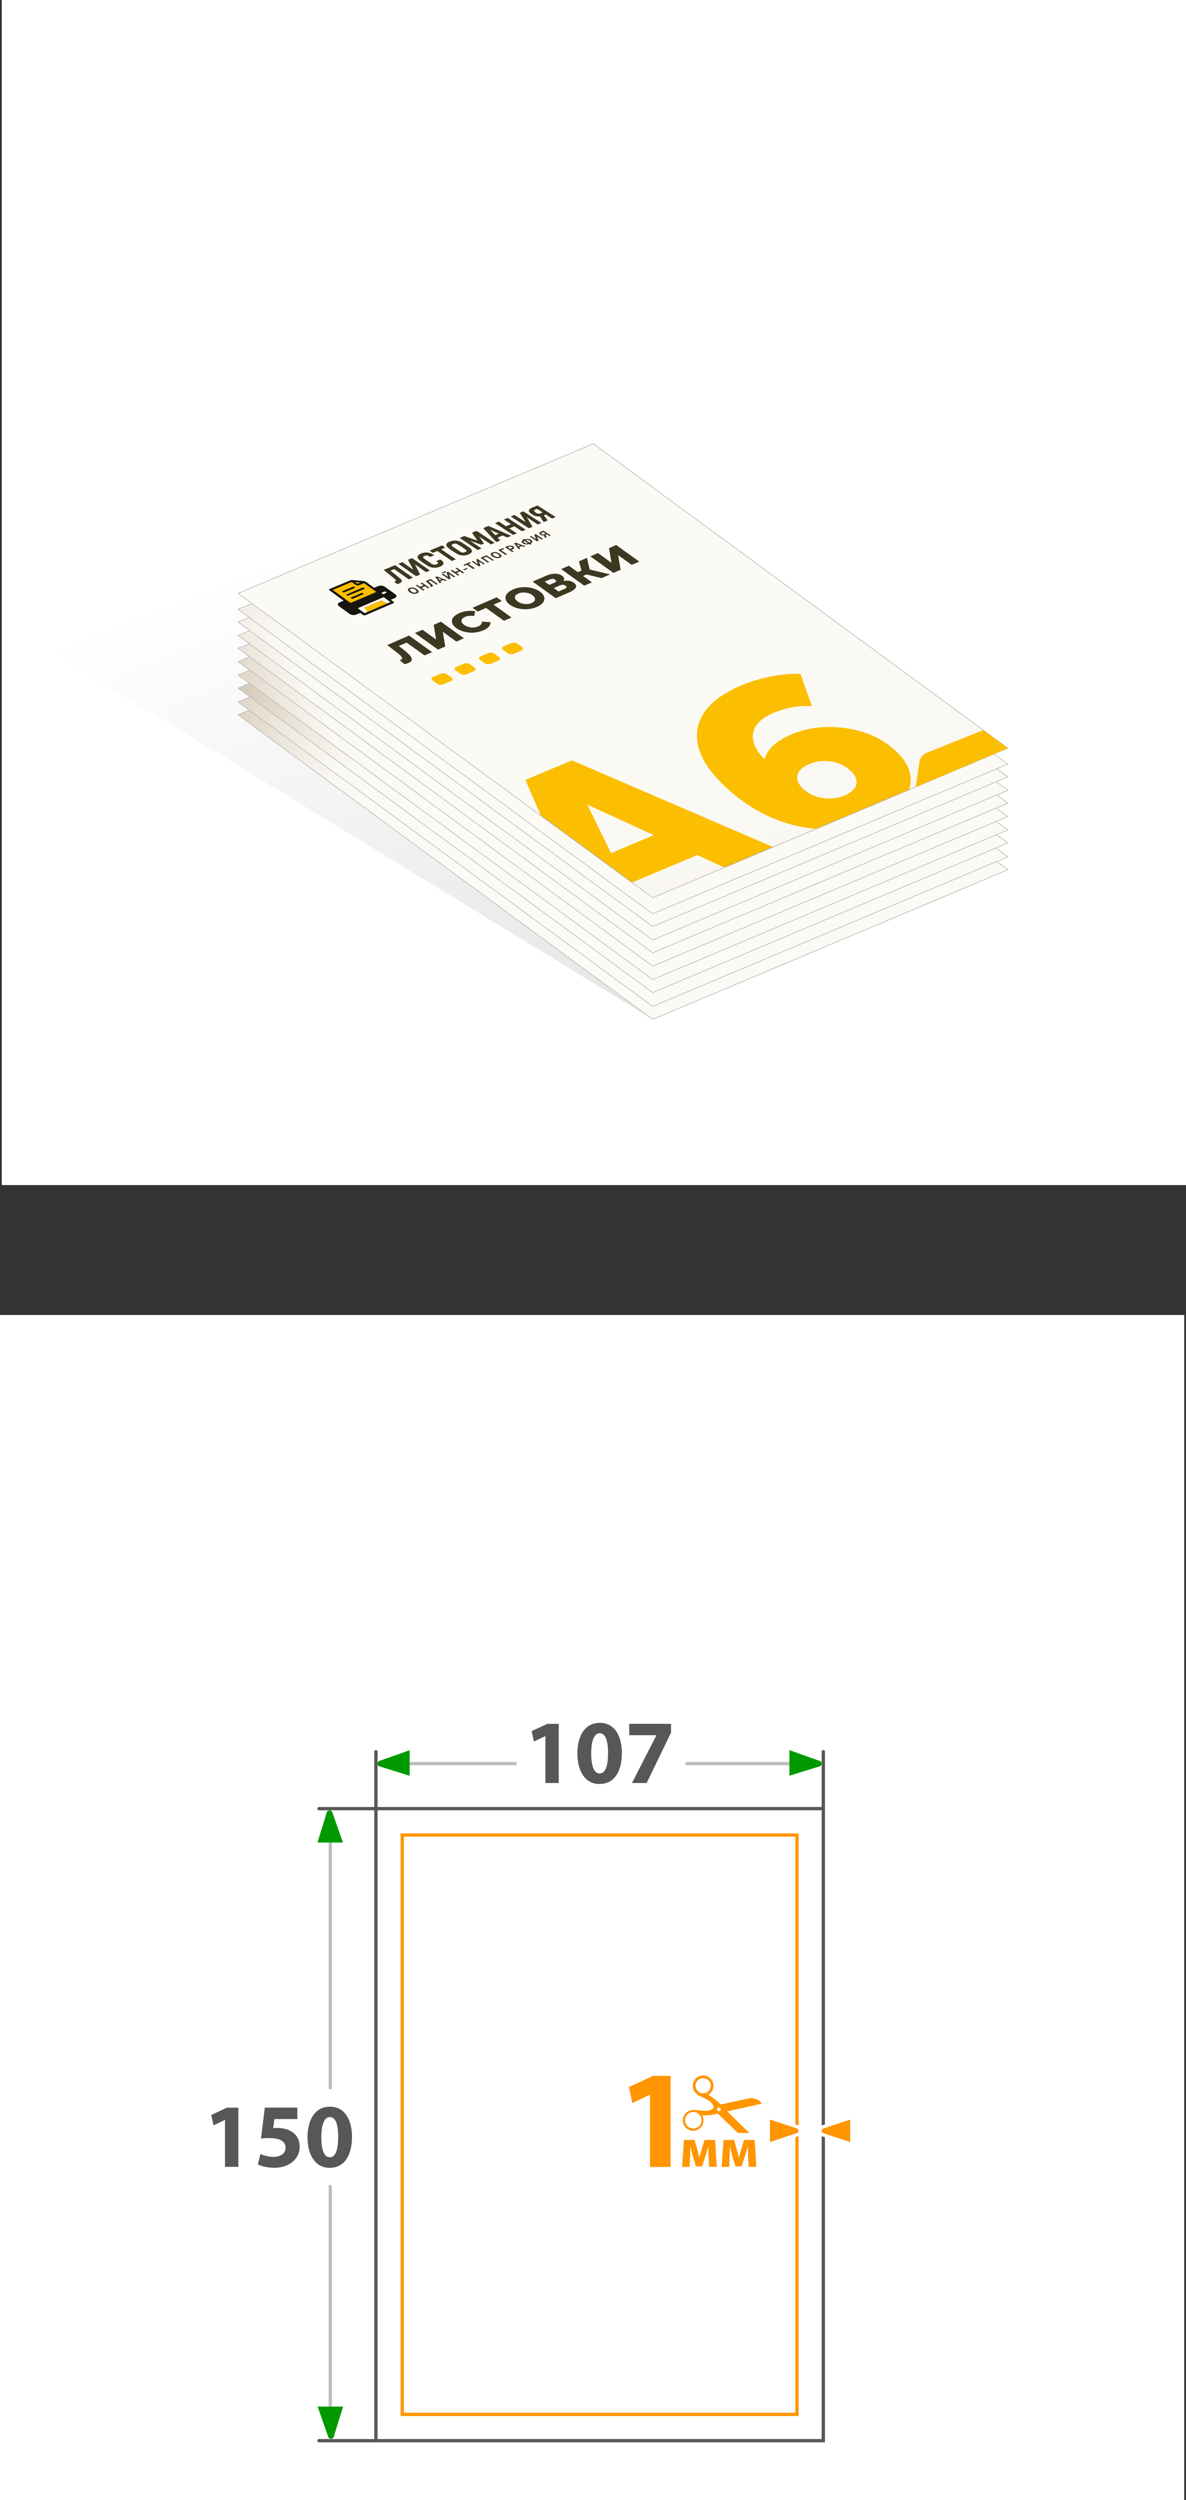 <?xml version="1.0" encoding="UTF-8"?>
<svg id="_Слой_2" data-name="Слой 2" xmlns="http://www.w3.org/2000/svg" xmlns:xlink="http://www.w3.org/1999/xlink" viewBox="0 0 180.27 379.73">
  <rect x="0" y="0" width="180.27" height="379.73" fill="#333333" stroke="none"/>
  <defs>
    <style>
      .cls-1 {
        fill: #fdf9f3;
      }

      .cls-1, .cls-2, .cls-3, .cls-4, .cls-5, .cls-6, .cls-7, .cls-8, .cls-9, .cls-10, .cls-11 {
        stroke-width: 0px;
      }

      .cls-12 {
        fill: url(#_Безымянный_градиент_24-5);
      }

      .cls-12, .cls-13, .cls-14, .cls-15, .cls-16, .cls-17, .cls-18, .cls-19, .cls-20, .cls-21, .cls-22, .cls-23, .cls-24, .cls-25, .cls-26 {
        stroke-miterlimit: 10;
      }

      .cls-12, .cls-14, .cls-15, .cls-16, .cls-17, .cls-18, .cls-21, .cls-22, .cls-23, .cls-24, .cls-25 {
        stroke: #b2b2b2;
        stroke-width: .09px;
      }

      .cls-13 {
        stroke: #575757;
      }

      .cls-13, .cls-4, .cls-19 {
        fill: none;
      }

      .cls-13, .cls-19 {
        stroke-linecap: round;
      }

      .cls-13, .cls-19, .cls-20, .cls-26 {
        stroke-width: .5px;
      }

      .cls-14 {
        fill: url(#_Безымянный_градиент_24-9);
      }

      .cls-15 {
        fill: url(#_Безымянный_градиент_24-2);
      }

      .cls-16 {
        fill: url(#_Безымянный_градиент_24);
      }

      .cls-2 {
        fill: url(#_Безымянный_градиент_109);
      }

      .cls-3, .cls-22 {
        fill: #fcbe00;
      }

      .cls-17 {
        fill: url(#_Безымянный_градиент_24-10);
      }

      .cls-18 {
        fill: url(#_Безымянный_градиент_24-7);
      }

      .cls-5 {
        fill: #575757;
      }

      .cls-27 {
        clip-path: url(#clippath-1);
      }

      .cls-19 {
        stroke: #bcbcbc;
      }

      .cls-20 {
        stroke: #585858;
      }

      .cls-20, .cls-11, .cls-26 {
        fill: #fff;
      }

      .cls-6 {
        fill: #009a00;
      }

      .cls-21 {
        fill: url(#_Безымянный_градиент_24-3);
      }

      .cls-7 {
        fill: #ff9500;
      }

      .cls-8 {
        fill: #16150e;
      }

      .cls-28 {
        clip-path: url(#clippath);
      }

      .cls-9 {
        fill: #fbfaf5;
      }

      .cls-10 {
        fill: #3d3821;
      }

      .cls-23 {
        fill: url(#_Безымянный_градиент_24-4);
      }

      .cls-24 {
        fill: url(#_Безымянный_градиент_24-8);
      }

      .cls-25 {
        fill: url(#_Безымянный_градиент_24-6);
      }

      .cls-26 {
        stroke: #ff9500;
      }
    </style>
    <linearGradient id="_Безымянный_градиент_109" data-name="Безымянный градиент 109" x1="52.1" y1="80.42" x2="82.82" y2="160.34" gradientUnits="userSpaceOnUse">
      <stop offset="0" stop-color="#000" stop-opacity="0"/>
      <stop offset="1" stop-color="#000" stop-opacity=".1"/>
    </linearGradient>
    <linearGradient id="_Безымянный_градиент_24" data-name="Безымянный градиент 24" x1="97.22" y1="121.46" x2="29.49" y2="91.56" gradientUnits="userSpaceOnUse">
      <stop offset=".33" stop-color="#c69c6d" stop-opacity="0"/>
      <stop offset=".58" stop-color="rgba(169, 128, 84, .11)" stop-opacity=".11"/>
      <stop offset="1" stop-color="#603813" stop-opacity=".4"/>
    </linearGradient>
    <linearGradient id="_Безымянный_градиент_24-2" data-name="Безымянный градиент 24" x1="97.22" y1="119.5" x2="28.2" y2="89.03" xlink:href="#_Безымянный_градиент_24"/>
    <linearGradient id="_Безымянный_градиент_24-3" data-name="Безымянный градиент 24" x1="97.22" y1="117.4" x2="33.71" y2="89.36" xlink:href="#_Безымянный_градиент_24"/>
    <linearGradient id="_Безымянный_градиент_24-4" data-name="Безымянный градиент 24" y1="115.41" x2="27.9" y2="84.81" xlink:href="#_Безымянный_градиент_24"/>
    <linearGradient id="_Безымянный_градиент_24-5" data-name="Безымянный градиент 24" x1="97.22" y1="113.38" x2="26.12" y2="81.99" xlink:href="#_Безымянный_градиент_24"/>
    <linearGradient id="_Безымянный_градиент_24-6" data-name="Безымянный градиент 24" x1="97.22" y1="111.35" x2="21.15" y2="77.78" xlink:href="#_Безымянный_градиент_24"/>
    <linearGradient id="_Безымянный_градиент_24-7" data-name="Безымянный градиент 24" x1="97.22" y1="109.4" x2="16.67" y2="73.84" xlink:href="#_Безымянный_градиент_24"/>
    <linearGradient id="_Безымянный_градиент_24-8" data-name="Безымянный градиент 24" x1="97.22" y1="107.37" x2="12.11" y2="69.8" xlink:href="#_Безымянный_градиент_24"/>
    <linearGradient id="_Безымянный_градиент_24-9" data-name="Безымянный градиент 24" y1="105.42" x2="13.78" y2="68.59" xlink:href="#_Безымянный_градиент_24"/>
    <clipPath id="clippath">
      <rect class="cls-4" x="101.93" y="315.23" width="13.95" height="8.74"/>
    </clipPath>
    <linearGradient id="_Безымянный_градиент_24-10" data-name="Безымянный градиент 24" x1="73.59" y1="40.2" x2="126.7" y2="195.44" xlink:href="#_Безымянный_градиент_24"/>
    <clipPath id="clippath-1">
      <path class="cls-4" d="M90.08,141.96l-10.22-23.5,7.07-2.97,32.66,14.06-7.47,3.14-27.23-12.49,2.83-1.19,9.68,19.87-7.32,3.08ZM92.05,135.73l-2.62-4.7,12.4-5.21,6.32,3.14-16.09,6.77ZM133.18,124.39c-2.37,1-4.83,1.51-7.37,1.55-2.55.04-5.1-.42-7.65-1.39-2.55-.97-4.98-2.46-7.28-4.48-2.49-2.18-4.03-4.28-4.63-6.29-.6-2.01-.34-3.85.75-5.5,1.1-1.65,2.98-3.04,5.64-4.16,1.43-.6,2.94-1.06,4.53-1.37,1.59-.31,3.09-.45,4.5-.4l1.74,4.91c-1.15-.07-2.2,0-3.14.19-.94.2-1.82.47-2.64.81-1.96.82-3.02,1.92-3.19,3.29-.17,1.37.7,2.9,2.62,4.58.35.3.72.62,1.11.95.39.33.81.64,1.27.95l-3.07-.34c-.27-.87-.32-1.67-.14-2.4.18-.74.61-1.42,1.3-2.06.69-.63,1.63-1.2,2.81-1.7,1.6-.67,3.33-1.04,5.21-1.1,1.88-.06,3.72.18,5.53.73,1.81.55,3.4,1.43,4.76,2.62,1.49,1.31,2.33,2.63,2.53,3.96.2,1.33-.15,2.58-1.05,3.74-.9,1.16-2.28,2.13-4.14,2.91ZM128.43,120.79c.68-.28,1.16-.63,1.46-1.05.3-.42.38-.86.27-1.34s-.45-.96-1-1.44c-.82-.72-1.79-1.15-2.92-1.31s-2.21-.02-3.25.42c-.7.29-1.2.65-1.49,1.06-.29.42-.39.87-.28,1.35.11.49.43.97.99,1.45.53.47,1.14.81,1.83,1.04.69.23,1.42.33,2.18.31.77-.02,1.51-.18,2.24-.48Z"/>
    </clipPath>
  </defs>
  <g id="_Слой_1-2" data-name="Слой 1">
    <g>
      <rect class="cls-11" x=".27" width="180" height="180"/>
      <polygon class="cls-2" points="36.19 108.59 99.21 154.83 3.44 96.26 3.44 8.42 3.44 2.31 106.79 80.26 36.19 108.59"/>
      <polygon class="cls-9" points="99.21 154.83 36.19 108.59 90.18 85.86 153.19 132.1 99.21 154.83"/>
      <polygon class="cls-16" points="99.21 154.83 36.19 108.58 90.18 85.86 153.19 132.1 99.21 154.83"/>
      <polygon class="cls-9" points="99.21 152.86 36.19 106.63 90.18 83.9 153.19 130.14 99.21 152.86"/>
      <polygon class="cls-15" points="99.21 152.86 36.19 106.62 90.18 83.9 153.19 130.14 99.21 152.86"/>
      <polygon class="cls-9" points="99.21 150.76 36.19 104.53 90.18 81.8 153.19 128.03 99.21 150.76"/>
      <polygon class="cls-21" points="99.21 150.76 36.19 104.52 90.18 81.8 153.19 128.03 99.21 150.76"/>
      <polygon class="cls-9" points="99.21 148.78 36.19 102.55 90.18 79.82 153.19 126.05 99.21 148.78"/>
      <polygon class="cls-23" points="99.21 148.78 36.19 102.53 90.18 79.82 153.19 126.05 99.21 148.78"/>
      <polygon class="cls-9" points="99.21 146.74 36.19 100.51 90.18 77.78 153.19 124.02 99.21 146.74"/>
      <polygon class="cls-12" points="99.21 146.74 36.19 100.5 90.18 77.78 153.19 124.02 99.21 146.74"/>
      <polygon class="cls-9" points="99.21 144.72 36.19 98.49 90.18 75.76 153.19 121.99 99.21 144.72"/>
      <polygon class="cls-25" points="99.21 144.72 36.19 98.47 90.18 75.76 153.19 121.99 99.21 144.72"/>
      <polygon class="cls-9" points="99.21 142.77 36.19 96.53 90.18 73.8 153.19 120.04 99.21 142.77"/>
      <polygon class="cls-18" points="99.21 142.77 36.19 96.52 90.18 73.8 153.19 120.04 99.21 142.77"/>
      <polygon class="cls-9" points="99.21 140.73 36.19 94.5 90.18 71.77 153.19 118 99.21 140.73"/>
      <polygon class="cls-24" points="99.21 140.73 36.19 94.49 90.18 71.77 153.19 118 99.21 140.73"/>
      <polygon class="cls-9" points="99.21 138.79 36.19 92.55 90.18 69.83 153.19 116.06 99.21 138.79"/>
      <polygon class="cls-14" points="99.21 138.79 36.19 92.54 90.18 69.83 153.19 116.06 99.21 138.79"/>
      <polygon class="cls-9" points="153.19 113.64 99.21 136.36 36.19 90.13 90.18 67.4 153.19 113.64"/>
      <rect class="cls-11" y="199.73" width="180" height="180"/>
      <g>
        <line class="cls-19" x1="50.2" y1="276.27" x2="50.2" y2="317.1"/>
        <line class="cls-19" x1="50.2" y1="332.11" x2="50.2" y2="365.52"/>
        <line class="cls-19" x1="58.37" y1="267.87" x2="78.32" y2="267.87"/>
        <line class="cls-19" x1="104.4" y1="267.87" x2="123.89" y2="267.87"/>
        <rect class="cls-20" x="57.14" y="274.71" width="68" height="96"/>
        <g>
          <rect class="cls-26" x="61.14" y="278.72" width="60" height="88"/>
          <g>
            <g>
              <path class="cls-7" d="M98.8,318.17h-.04l-2.64,1.26-.53-2.43,3.68-1.7h2.66v13.84h-3.13v-10.96Z"/>
              <path class="cls-7" d="M103.95,325.03h1.62l.44,1.55c.07.24.18.66.27,1.03h.03c.08-.28.21-.73.33-1.12l.45-1.46h1.61l.25,4.09h-1.18l-.07-1.64c0-.35-.03-.95-.04-1.43h-.02c-.16.54-.18.68-.39,1.34l-.54,1.67h-.93l-.49-1.62c-.11-.39-.24-.97-.33-1.36h-.03c-.02.51-.02,1.09-.04,1.43l-.07,1.62h-1.14l.28-4.09Z"/>
              <path class="cls-7" d="M109.96,325.03h1.62l.44,1.55c.07.24.18.66.27,1.03h.03c.08-.28.21-.73.33-1.12l.45-1.46h1.61l.25,4.09h-1.18l-.07-1.64c0-.35-.03-.95-.04-1.43h-.02c-.16.54-.18.68-.39,1.34l-.54,1.67h-.93l-.49-1.62c-.11-.39-.24-.97-.33-1.36h-.03c-.02.51-.02,1.09-.04,1.43l-.07,1.62h-1.14l.28-4.09Z"/>
              <g class="cls-28">
                <path class="cls-7" d="M114.22,319.87c.51-.11,1.03-.23,1.54-.34.01,0,.02,0,.04-.01h0s-.02-.05-.04-.07c-.17-.24-.39-.43-.66-.55-.24-.1-.5-.16-.75-.22-.09-.02-.18-.02-.27,0-.11,0-.22.03-.32.06-.88.19-1.76.38-2.64.57-.5.11-1,.21-1.5.32-.07.01-.12,0-.16-.05-.06-.07-.13-.14-.2-.21-.45-.45-.96-.8-1.49-1.13-.03-.02-.06-.03-.09-.05,0-.01,0-.02.01-.02.06-.05.11-.09.17-.14.35-.29.55-.65.59-1.1.07-.79-.5-1.45-1.1-1.62-.52-.15-.99-.07-1.42.24-.35.26-.56.62-.62,1.06-.09.69.28,1.27.77,1.59.13.08.27.14.41.21.4.19.8.39,1.18.61.38.22.65.53.8.94.05.13.03.17-.07.26-.3.24-.64.38-1.03.38-.54,0-1.08-.05-1.62-.11-.26-.03-.51-.03-.77.04-.68.19-1.14.73-1.19,1.42-.05.72.37,1.32.89,1.53.2.08.4.15.61.16.83.03,1.69-.61,1.64-1.7,0-.18-.07-.35-.13-.52-.01-.04-.03-.07-.04-.12.04,0,.07,0,.1,0,.69,0,1.37-.03,2.03-.21.06-.02.11-.02.17-.03.04,0,.07,0,.1.03.15.14.3.28.44.42.88.85,1.76,1.7,2.64,2.55.07.07.15.14.23.2.15.11.33.17.51.23.47.16.93.15,1.39-.04h0c-.18-.19-.37-.38-.55-.56-1.04-1.01-2.07-2.02-3.11-3.02-.06-.05-.11-.11-.17-.17.04-.01.07-.02.1-.03,1.18-.26,2.37-.52,3.55-.79ZM107.94,317.25c-.18.52-.84.83-1.41.65-.6-.19-.94-.85-.76-1.45.18-.56.83-.98,1.47-.73.29.06.5.26.66.53.18.33.16.65.04.99ZM105.6,323.29c-.2.05-.38-.01-.61-.08-.27-.03-.49-.22-.66-.48-.16-.26-.23-.54-.19-.85.1-.66.63-1.1,1.29-1.09.46.01.79.25,1.04.63.19.29.2.6.12.93-.13.53-.49.8-.99.93ZM109.19,320.66c-.15-.04-.24-.2-.19-.34.04-.15.2-.24.35-.2.14.04.24.22.2.37-.04.12-.22.21-.35.17Z"/>
              </g>
            </g>
            <g>
              <path class="cls-7" d="M116.78,321.59l4.47,1.48c.25.14.36.35.36.58s-.12.44-.31.55l-4.52,1.5v-4.12Z"/>
              <path class="cls-11" d="M117.03,321.93l4.14,1.37c.26.16.26.53,0,.68l-4.14,1.37v-3.43M116.53,321.24v4.81l.66-.22,4.14-1.37.05-.02.05-.03c.27-.16.43-.45.43-.77,0-.32-.16-.6-.43-.77l-.05-.03-.05-.02-4.14-1.37-.66-.22h0Z"/>
            </g>
            <g>
              <path class="cls-7" d="M125.01,324.23c-.25-.14-.36-.35-.36-.58s.12-.44.31-.55l4.52-1.5v4.12l-4.47-1.48Z"/>
              <path class="cls-11" d="M129.23,321.93v3.43l-4.14-1.37c-.26-.16-.26-.53,0-.68l4.14-1.37M129.73,321.24l-.66.22-4.14,1.37-.05.02-.05.03c-.27.16-.43.45-.43.77,0,.32.16.6.43.77l.05.03.05.02,4.14,1.37.66.22v-4.81h0Z"/>
            </g>
          </g>
        </g>
        <path class="cls-6" d="M57.59,267.49l4.68-1.65v3.88l-4.68-1.45c-.29-.18-.29-.6,0-.77Z"/>
        <path class="cls-6" d="M124.67,268.26l-4.68,1.45v-3.88l4.68,1.66c.29.18.29.6,0,.77Z"/>
        <path class="cls-6" d="M49.92,370.21l-1.65-4.68h3.88l-1.45,4.68c-.18.29-.6.29-.77,0Z"/>
        <path class="cls-6" d="M50.48,275.18l1.65,4.68h-3.88l1.45-4.68c.18-.29.6-.29.77,0Z"/>
        <polyline class="cls-13" points="48.49 274.71 57.14 274.71 57.14 266.05"/>
        <line class="cls-13" x1="57.14" y1="370.71" x2="48.49" y2="370.71"/>
        <line class="cls-13" x1="125.14" y1="274.71" x2="125.14" y2="266.05"/>
        <g>
          <path class="cls-5" d="M34.2,322h-.03l-1.71.82-.35-1.58,2.39-1.11h1.73v8.99h-2.03v-7.12Z"/>
          <path class="cls-5" d="M45.19,321.86h-3.48l-.19,1.38c.19-.03.36-.03.58-.03.86,0,1.74.19,2.36.65.68.46,1.09,1.2,1.09,2.25,0,1.67-1.44,3.15-3.86,3.15-1.09,0-2-.25-2.5-.51l.39-1.58c.39.19,1.2.44,2.02.44.87,0,1.8-.42,1.8-1.37s-.73-1.49-2.53-1.49c-.5,0-.84.03-1.2.08l.58-4.71h4.95v1.73Z"/>
          <path class="cls-5" d="M53.5,324.58c0,2.76-1.12,4.69-3.4,4.69s-3.35-2.09-3.36-4.63c0-2.61,1.09-4.66,3.42-4.66s3.35,2.14,3.35,4.6ZM48.84,324.63c0,2.06.5,3.04,1.3,3.04s1.26-1.02,1.26-3.07-.43-3.04-1.27-3.04c-.76,0-1.29.97-1.29,3.07Z"/>
        </g>
        <g>
          <path class="cls-5" d="M82.9,263.7h-.03l-1.71.82-.35-1.58,2.39-1.11h1.73v8.99h-2.03v-7.12Z"/>
          <path class="cls-5" d="M94.52,266.28c0,2.76-1.12,4.69-3.4,4.69s-3.35-2.09-3.36-4.63c0-2.61,1.09-4.66,3.42-4.66s3.35,2.14,3.35,4.6ZM89.86,266.33c0,2.06.5,3.04,1.3,3.04s1.26-1.02,1.26-3.07-.43-3.04-1.27-3.04c-.76,0-1.29.97-1.29,3.07Z"/>
          <path class="cls-5" d="M102,261.83v1.33l-3.71,7.66h-2.23l3.7-7.23v-.03h-4.12v-1.73h6.35Z"/>
        </g>
      </g>
      <polygon class="cls-17" points="99.21 136.36 36.19 90.12 90.18 67.4 153.19 113.64 99.21 136.36"/>
      <g class="cls-27">
        <polygon class="cls-22" points="153.19 113.64 99.21 136.36 36.19 90.13 90.18 67.4 153.19 113.64"/>
      </g>
      <path class="cls-3" d="M149.46,110.9l-8.51,3.4c-.63.25-1.11.81-1.2,1.43l-.57,3.8,14.01-5.9-3.73-2.73Z"/>
      <g>
        <g>
          <path class="cls-3" d="M68.51,103.46l-1.07.46c-.3.13-.73.11-.95-.05l-.77-.55c-.22-.16-.15-.39.15-.52l1.07-.46c.3-.13.73-.11.95.05l.77.55c.22.16.15.39-.15.52Z"/>
          <path class="cls-3" d="M72.01,101.94l-1.07.46c-.3.13-.73.11-.95-.05l-.77-.55c-.22-.16-.15-.39.15-.52l1.07-.46c.3-.13.73-.11.95.05l.77.55c.22.16.15.39-.15.52Z"/>
          <path class="cls-3" d="M75.72,100.34l-1.07.46c-.3.13-.73.11-.95-.05l-.77-.55c-.22-.16-.15-.39.15-.52l1.07-.46c.3-.13.73-.11.95.05l.77.55c.22.16.15.39-.15.52Z"/>
          <path class="cls-3" d="M79.23,98.82l-1.07.46c-.3.13-.73.11-.95-.05l-.77-.55c-.22-.16-.15-.39.15-.52l1.07-.46c.3-.13.73-.11.95.05l.77.55c.22.16.15.39-.15.52Z"/>
        </g>
        <g>
          <path class="cls-10" d="M62.09,100.7c-.08.03-.17.07-.27.1-.1.03-.21.06-.32.09l-.75-.61c.07-.02.12-.04.17-.06.16-.07.23-.16.2-.28-.03-.11-.12-.25-.29-.41-.16-.16-.37-.33-.63-.52l-1.34-1.03,3.31-1.45,3.51,2.52-1.15.5-2.95-2.11.47.05-1.66.73v-.27s.78.59.78.59c.33.25.61.48.84.7.23.21.39.41.49.59.1.18.12.34.05.49-.06.15-.23.28-.48.39Z"/>
          <path class="cls-10" d="M66.58,98.67l-3.51-2.52,1.15-.5,2.06,1.48-.36-2.22,1.09-.48,3.51,2.52-1.15.5-2.06-1.48.37,2.22-1.1.48Z"/>
          <path class="cls-10" d="M73.47,95.74c-.32.14-.67.24-1.03.3-.36.06-.73.07-1.1.04s-.72-.1-1.05-.21c-.34-.11-.64-.26-.91-.45-.27-.19-.46-.39-.57-.6-.11-.21-.14-.42-.11-.62s.15-.4.34-.58c.19-.18.44-.35.77-.49.38-.17.78-.27,1.19-.32.41-.05.83-.04,1.24.03l-.17.73c-.27-.04-.51-.05-.74-.03s-.44.07-.64.16c-.17.07-.3.16-.39.25-.09.1-.15.2-.16.3-.01.11.02.22.08.33.07.11.18.22.33.33.15.11.32.19.5.26s.37.11.55.13c.19.02.38.02.56-.01.19-.03.37-.08.53-.15.2-.09.34-.19.43-.31.09-.12.13-.26.13-.41l1.31.09c.01.24-.07.46-.26.68-.18.21-.47.4-.85.57Z"/>
          <path class="cls-10" d="M76.6,94.29l-2.95-2.11.48.05-1.52.66-.79-.57,3.67-1.6.79.57-1.52.66.04-.27,2.95,2.11-1.15.5Z"/>
          <path class="cls-10" d="M81.63,92.18c-.33.14-.68.24-1.05.3-.37.06-.74.07-1.11.04-.37-.03-.72-.1-1.06-.21-.33-.11-.63-.26-.9-.45-.26-.19-.45-.39-.56-.6-.11-.21-.14-.42-.1-.63.04-.21.15-.41.34-.59.19-.19.45-.35.77-.5.33-.15.68-.25,1.05-.3.37-.06.73-.07,1.1-.04.37.03.72.1,1.06.21.34.11.64.26.9.45.26.19.45.39.56.6.11.21.14.42.1.63-.04.21-.15.4-.34.59-.19.19-.45.35-.78.5ZM80.8,91.59c.16-.07.28-.15.37-.24.09-.09.14-.19.15-.3.01-.11-.02-.22-.08-.33-.07-.11-.18-.22-.33-.33-.15-.11-.32-.2-.5-.26-.18-.06-.36-.1-.55-.12-.19-.02-.37-.02-.56,0s-.35.07-.51.14c-.16.07-.28.15-.37.24-.09.09-.14.19-.15.3-.01.11.02.22.08.33.07.11.18.22.33.33.15.11.32.19.5.26.18.06.37.11.55.13.19.02.37.02.56,0,.18-.03.35-.07.51-.14Z"/>
          <path class="cls-10" d="M84.47,90.86l-3.51-2.52,2-.87c.49-.22.96-.33,1.39-.33.43,0,.79.1,1.08.31.28.2.38.42.29.65-.09.23-.35.43-.78.62l-.12-.22c.46-.2.9-.3,1.32-.31.42,0,.78.11,1.08.32.31.22.41.46.31.71-.1.25-.41.49-.94.72l-2.11.92ZM83.5,88.84l.74-.32c.16-.07.26-.15.28-.23.02-.08-.02-.16-.14-.24-.11-.08-.24-.13-.38-.13-.14,0-.29.03-.46.1l-.74.32.69.5ZM84.9,89.84l.92-.4c.17-.07.26-.15.29-.23.02-.08-.03-.17-.15-.25-.12-.09-.25-.13-.39-.14-.14,0-.3.03-.47.1l-.92.4.72.52Z"/>
          <path class="cls-10" d="M88.81,88.96l-3.51-2.52,1.16-.51,3.51,2.52-1.16.51ZM88.29,87.63l-.8-.58,1.49-.65.8.58-1.49.65ZM89.67,86.68l-1.17.4-.5-1.82,1.22-.53.45,1.95ZM91.43,87.81l-2.83-.69.46-.75,3.68.87-1.31.57Z"/>
          <path class="cls-10" d="M93.24,87.02l-3.51-2.52,1.15-.5,2.06,1.48-.37-2.22,1.09-.48,3.51,2.52-1.15.5-2.06-1.48.37,2.22-1.1.48Z"/>
        </g>
        <g>
          <g>
            <path class="cls-10" d="M72.57,82.11c-.28-.4-.55-.78-.82-1.18.21-.12.44-.22.71-.29l2.72,1.81-.56.24-1.72-1.15s-.03,0-.04.01c.23.33.47.66.7.99-.11.08-.25.14-.43.19-.53-.19-1.07-.39-1.61-.58l-.02.02,1.68,1.13-.57.24c-.91-.61-1.82-1.22-2.74-1.84.25-.09.46-.21.71-.28.68.23,1.3.48,1.98.69Z"/>
            <path class="cls-10" d="M79,77.9c.2-.08.34-.18.57-.22.91.59,1.81,1.17,2.72,1.75l-.54.23c-.57-.37-1.14-.74-1.7-1.1.33.48.58.96.9,1.44l-.57.24c-.91-.59-1.82-1.18-2.73-1.78.15-.1.35-.17.56-.24l1.64,1.06s.02,0,.03,0c-.29-.46-.58-.92-.87-1.39Z"/>
            <path class="cls-10" d="M63.87,87.26l-.62.26-2.71-1.89.61-.25,1.62,1.13s.02,0,.03,0c-.26-.49-.53-.99-.79-1.48.19-.09.39-.18.62-.26.9.63,1.8,1.25,2.7,1.87-.07.07-.19.1-.28.14-.09.04-.18.08-.29.12l-1.69-1.17c.29.51.51,1.03.8,1.54Z"/>
            <path class="cls-10" d="M58.32,86.56l1.73-.72,2.71,1.9-.62.26-2.22-1.56-.57.24c.19.16.39.31.59.47.3.25.62.49.91.74.41.37.25.62-.45.83-.17-.11-.35-.21-.46-.34.32-.2.32-.24.02-.48-.52-.42-1.03-.83-1.54-1.25-.03-.03-.06-.06-.09-.09Z"/>
            <path class="cls-10" d="M75.26,79.46c.18-.08.36-.17.58-.23l1.06.7.76-.32-1.07-.7c.19-.1.38-.17.58-.24.91.59,1.81,1.18,2.73,1.78l-.57.24-1.15-.75-.77.32,1.15.75-.58.24-2.73-1.79Z"/>
            <path class="cls-10" d="M65.99,84.34l-.59.25c-.09-.05-.18-.09-.27-.14-.14-.08-.28-.1-.44-.06-.44.11-.5.25-.18.49.35.26.72.51,1.11.76.1.06.22.1.34.14.26-.01.47-.07.59-.19.14-.15-.13-.25-.24-.37l.57-.24c.36.13.71.55.43.82-.17.17-.43.29-.74.37-.58.14-1.09.06-1.62-.27-.45-.28-.89-.57-1.25-.89-.37-.33-.29-.67.2-.89.15-.07.32-.13.5-.17.54-.11,1.19.04,1.58.39Z"/>
            <path class="cls-10" d="M66.46,83.69l-.65.27c-.21-.1-.34-.22-.51-.33l1.89-.79.47.32c-.17.12-.43.16-.58.29.73.5,1.46.99,2.21,1.5l-.6.26-2.22-1.52Z"/>
            <path class="cls-10" d="M81.63,81.5c.05.22.13.43.25.63l-.24.1-1.12-.73.21-.09.72.47s.02,0,.03,0c-.09-.22-.19-.44-.28-.67l.22-.09,1.12.73-.22.1-.68-.44Z"/>
            <path class="cls-10" d="M72.38,84.98l.21-.09,1.12.76-.21.09-.67-.45c.03.22.1.43.21.65l-.24.1-1.11-.75s.12-.06.19-.1l.71.48s.02,0,.04,0c-.08-.23-.17-.45-.25-.69Z"/>
            <path class="cls-10" d="M70.57,87l-.22.1-.45-.31-.5.22.45.31-.24.1-1.11-.76c.06-.05.14-.08.24-.1l.44.3.5-.22-.44-.3c.05-.05.14-.07.22-.1l1.12.77Z"/>
            <path class="cls-10" d="M66.58,88.71l-.24.1-.91-.63c-.12.02-.2.08-.31.12.18.15.37.3.54.46.22.2.2.27-.11.4-.09-.03-.13-.08-.2-.12,0-.05.11-.05.1-.1-.21-.23-.51-.44-.76-.67l.77-.33,1.11.78Z"/>
            <path class="cls-10" d="M74.39,85.36l-.24.11-1.12-.75.92-.39,1.12.75-.21.09-.92-.61-.47.2.91.62Z"/>
            <path class="cls-10" d="M63.18,88.91l.22-.1.45.31.52-.22-.43-.3c.06-.06.15-.08.22-.11l1.12.78-.22.1-.45-.32-.52.22.45.32-.23.1-1.11-.78Z"/>
            <path class="cls-10" d="M72.16,86.31l-.26.11-.92-.63-.35.15c-.1-.03-.15-.08-.21-.13l.97-.42c.09.03.13.07.2.12l-.36.16.93.63Z"/>
            <path class="cls-10" d="M75.72,83.55l.71-.3c.09.03.14.08.2.13l-.47.2.92.61-.24.1-1.12-.74Z"/>
            <g>
              <path class="cls-10" d="M68.25,88l-1.12-.77.23-.1.76.52c-.1-.27-.18-.5-.27-.73l.24-.1,1.12.77-.23.1-.74-.51c.08.26.16.48.27.71l-.26.11Z"/>
              <path class="cls-10" d="M67.21,86.9c.06.01.12.03.18.04.14-.02.1-.08.07-.14.05-.03.11-.06.19-.08.14.13.13.19-.04.27-.19.09-.34.08-.55-.02.05-.02.1-.05.15-.07Z"/>
            </g>
            <path class="cls-10" d="M70.55,86.61l-.16-.11.54-.23c.07.03.12.06.16.11l-.54.23Z"/>
            <path class="cls-10" d="M70.31,82.46c-.5-.3-1.05-.48-1.75-.27-.62.19-1.01.51-.47.99.36.32.82.61,1.29.89.23.14.5.25.83.29.55.06.92-.09,1.24-.28.35-.2.4-.46.07-.77-.19-.18-.47-.32-.64-.46-.22-.15-.39-.28-.59-.39ZM70.8,83.49c.18.14.13.28-.12.38-.24.09-.49.08-.7-.06-.21-.13-.4-.27-.6-.4-.19-.13-.38-.25-.57-.38-.22-.16-.21-.28.04-.39.27-.12.48-.11.73.05.43.26.84.53,1.21.81Z"/>
            <path class="cls-10" d="M81.02,77.04c-.12.05-.24.1-.35.16-.05.03-.1.06-.14.1-.24.22-.16.45.14.68.36.28.74.51,1.4.46.21.28.33.57.58.86l.59-.25s-.02-.07-.05-.1c-.13-.17-.26-.33-.39-.5-.15-.18-.14-.19.15-.3l.96.61.55-.23-2.76-1.76c-.24.1-.47.19-.69.29ZM82.48,77.84c-.22.06-.35.23-.67.17-.32-.06-.52-.22-.61-.39-.11-.19.25-.22.41-.33.04.01.05.02.06.02.26.17.53.34.82.52Z"/>
            <path class="cls-10" d="M74.24,79.89c-.28.1-.54.21-.79.33.67.7,1.29,1.41,2,2.12l.59-.25c-.13-.15-.27-.29-.4-.44l.74-.31c.27.08.47.22.75.29l.58-.25c-1.16-.51-2.32-1-3.48-1.49ZM75.29,81.29c-.27-.27-.54-.54-.81-.83.45.2.89.4,1.34.6l-.53.22Z"/>
            <path class="cls-10" d="M79.74,81.92c-.06,0-.07-.06-.14-.06l-.18.08s.07.05.08.09c-.27.19-.29.31-.07.47.28.2.47.23,1.01.14.07.02.08.07.17.08.06-.03.15-.05.18-.09-.04-.03-.08-.06-.12-.09.31-.21.34-.33.11-.49-.32-.22-.47-.24-1.03-.12ZM80.22,82.49c-.16.08-.28.07-.45-.03-.24-.14-.25-.21-.05-.3l.5.33ZM80.46,82.4l-.51-.34c.2-.09.31-.09.51.04.22.14.23.2,0,.3Z"/>
            <path class="cls-10" d="M75.72,83.97c-.3-.15-.62-.16-.9-.04-.26.11-.31.27-.14.45.11.12.27.22.46.3.3.13.62.13.87.02.25-.12.29-.27.11-.46-.1-.1-.24-.19-.4-.27ZM75.89,84.36c.06.09.02.15-.1.2-.12.05-.26.06-.39,0-.18-.06-.32-.15-.42-.26-.1-.11-.12-.2.06-.26.16-.06.29-.05.49.04.06.03.11.07.17.1.09.05.15.11.19.17Z"/>
            <path class="cls-10" d="M63.07,89.32c-.3-.13-.58-.13-.85,0-.26.12-.3.26-.15.45.05.06.12.12.2.18.1.08.24.15.4.2.45.15,1.01-.04.96-.32-.03-.22-.27-.37-.57-.5ZM63.3,89.78c.05.09,0,.15-.11.2-.12.05-.24.06-.38,0-.23-.09-.38-.21-.49-.35-.09-.1.03-.15.13-.2.11-.05.25-.06.38,0,.1.04.21.08.27.14.11.06.17.13.21.2Z"/>
            <path class="cls-10" d="M82.15,80.8c-.21.1-.23.25-.06.38.16.12.36.17.61.15.01.13.07.25.15.38l.24-.1c0-.15-.34-.33.04-.44l.39.25.21-.09-1.13-.73c-.16.07-.32.13-.46.2ZM82.93,81.05c-.15.05-.23.16-.47.12-.1-.02-.15-.06-.18-.11-.06-.15.2-.14.29-.23l.36.23Z"/>
            <path class="cls-10" d="M77.29,82.89c-.21.05-.37.14-.54.22l1.12.75c.08-.03.16-.06.22-.1l-.37-.24c.09-.04.17-.07.24-.1.23-.11.26-.27.08-.41-.18-.14-.47-.18-.75-.11ZM77.54,83.38l-.35-.23c.27-.16.41-.17.57-.07.16.1.11.18-.22.3Z"/>
            <path class="cls-10" d="M78.34,82.43l-.21.09c.24.3.45.61.72.91l.22-.1c-.05-.07-.1-.14-.15-.21l.39-.17c.12.04.23.08.34.12l.23-.1c-.52-.19-1.02-.37-1.54-.56ZM78.79,82.99c-.09-.11-.18-.21-.28-.33.2.08.37.14.55.21l-.27.12Z"/>
            <path class="cls-10" d="M66.38,87.54l-.22.09c.22.32.45.64.68.96.11-.03.18-.06.24-.1-.04-.08-.14-.14-.13-.21l.4-.17c.11.04.23.08.34.13l.25-.11c-.54-.2-1.06-.39-1.57-.58ZM66.82,88.12c-.08-.11-.16-.21-.26-.33.19.07.36.14.54.21l-.29.12Z"/>
          </g>
          <g>
            <path class="cls-8" d="M54.77,93.08c-.21.09-.4.17-.6.26-.28.12-.62.11-.91-.02-.05-.02-.1-.05-.14-.08-.53-.39-1.07-.78-1.6-1.17-.25-.18-.21-.42.05-.55.18-.09.39-.17.58-.25.02,0,.05-.02.07-.03,0-.02-.02-.03-.04-.04-.7-.51-1.4-1.02-2.1-1.53-.12-.08-.1-.16.04-.22,1.05-.44,2.1-.87,3.14-1.31.1-.04.21-.06.34-.04.56.06,1.12.11,1.68.16.13.01.22.04.31.1.42.3.84.6,1.27.91.04,0,.06-.02.09-.03.2-.08.38-.17.59-.24.3-.1.69-.05.93.11.54.38,1.09.77,1.62,1.16.27.19.22.44-.1.58-.19.08-.39.17-.59.25.12.09.24.17.36.26.03.03.07.05.1.08.06.07.03.14-.09.19-.5.21-.99.43-1.49.64-.89.38-1.78.77-2.68,1.15-.02,0-.04.02-.06.02-.13.05-.27.04-.37-.04-.14-.1-.28-.2-.42-.31Z"/>
            <path class="cls-3" d="M55.34,88.57l1.87,1.34-3.93,1.67c-.91-.66-1.81-1.32-2.71-1.98.96-.4,1.92-.8,2.87-1.2.03,0,.04.02.06.04.18.13.36.26.54.38.15.11.4.13.58.05.22-.09.44-.18.66-.28.02,0,.04-.02.07-.03Z"/>
            <path class="cls-3" d="M58.91,91.64c-.38.16-.76.33-1.14.49-.61.26-1.22.52-1.83.79-.02,0-.05.02-.07.03-.04,0-.06-.03-.07-.05-.14-.16-.27-.32-.39-.48-.05-.07-.03-.12.06-.16.02,0,.04-.02.06-.02.74-.32,1.49-.64,2.23-.95.01,0,.03-.01.04-.02.11-.04.2-.04.32,0,.25.11.5.22.74.34.03.01.05.02.05.05Z"/>
            <path class="cls-1" d="M58.91,91.64c-.2-.1-.42-.2-.63-.29-.06-.03-.13-.06-.19-.09-.09-.04-.18-.04-.26,0-.78.33-1.56.67-2.34,1-.08.04-.1.08-.06.14.15.18.3.36.45.54-.15.07-.3.13-.46.2l-1.04-.76,3.93-1.68,1.04.75-.44.19Z"/>
            <path class="cls-1" d="M58.07,90.16s-.08-.09-.03-.12c.11-.09.26-.15.44-.19.09-.02.18.02.23.08.04.04.03.1-.02.13-.1.06-.22.11-.35.15-.1.03-.19,0-.28-.04Z"/>
            <path class="cls-3" d="M54.8,88.48l-.45.19-.38-.27c.27.03.55.06.82.09Z"/>
            <path class="cls-8" d="M55.41,89.44c-.34.14-.68.29-1.03.43-.45.19-.9.38-1.36.57-.11.05-.21.04-.29-.01-.07-.04-.08-.1-.02-.15.02-.01.03-.02.05-.03.77-.32,1.53-.65,2.3-.97.14-.06.22-.04.32.03.05.03.04.07.02.12Z"/>
            <path class="cls-8" d="M54.42,90.61c-.25.1-.5.21-.74.31-.11.05-.22.04-.31-.02-.08-.05-.06-.12.04-.17.5-.21,1.01-.43,1.51-.64.1-.04.21-.03.29.03.08.06.06.12-.04.16-.25.11-.5.21-.75.32Z"/>
            <path class="cls-8" d="M53.1,89.65c-.25.1-.5.21-.74.31-.12.05-.24.02-.3-.02-.07-.05-.05-.12.05-.17.5-.21,1-.42,1.5-.63.09-.04.22-.03.29.03.08.06.07.12-.03.16-.25.11-.51.21-.76.32h0Z"/>
          </g>
        </g>
      </g>
    </g>
  </g>
</svg>